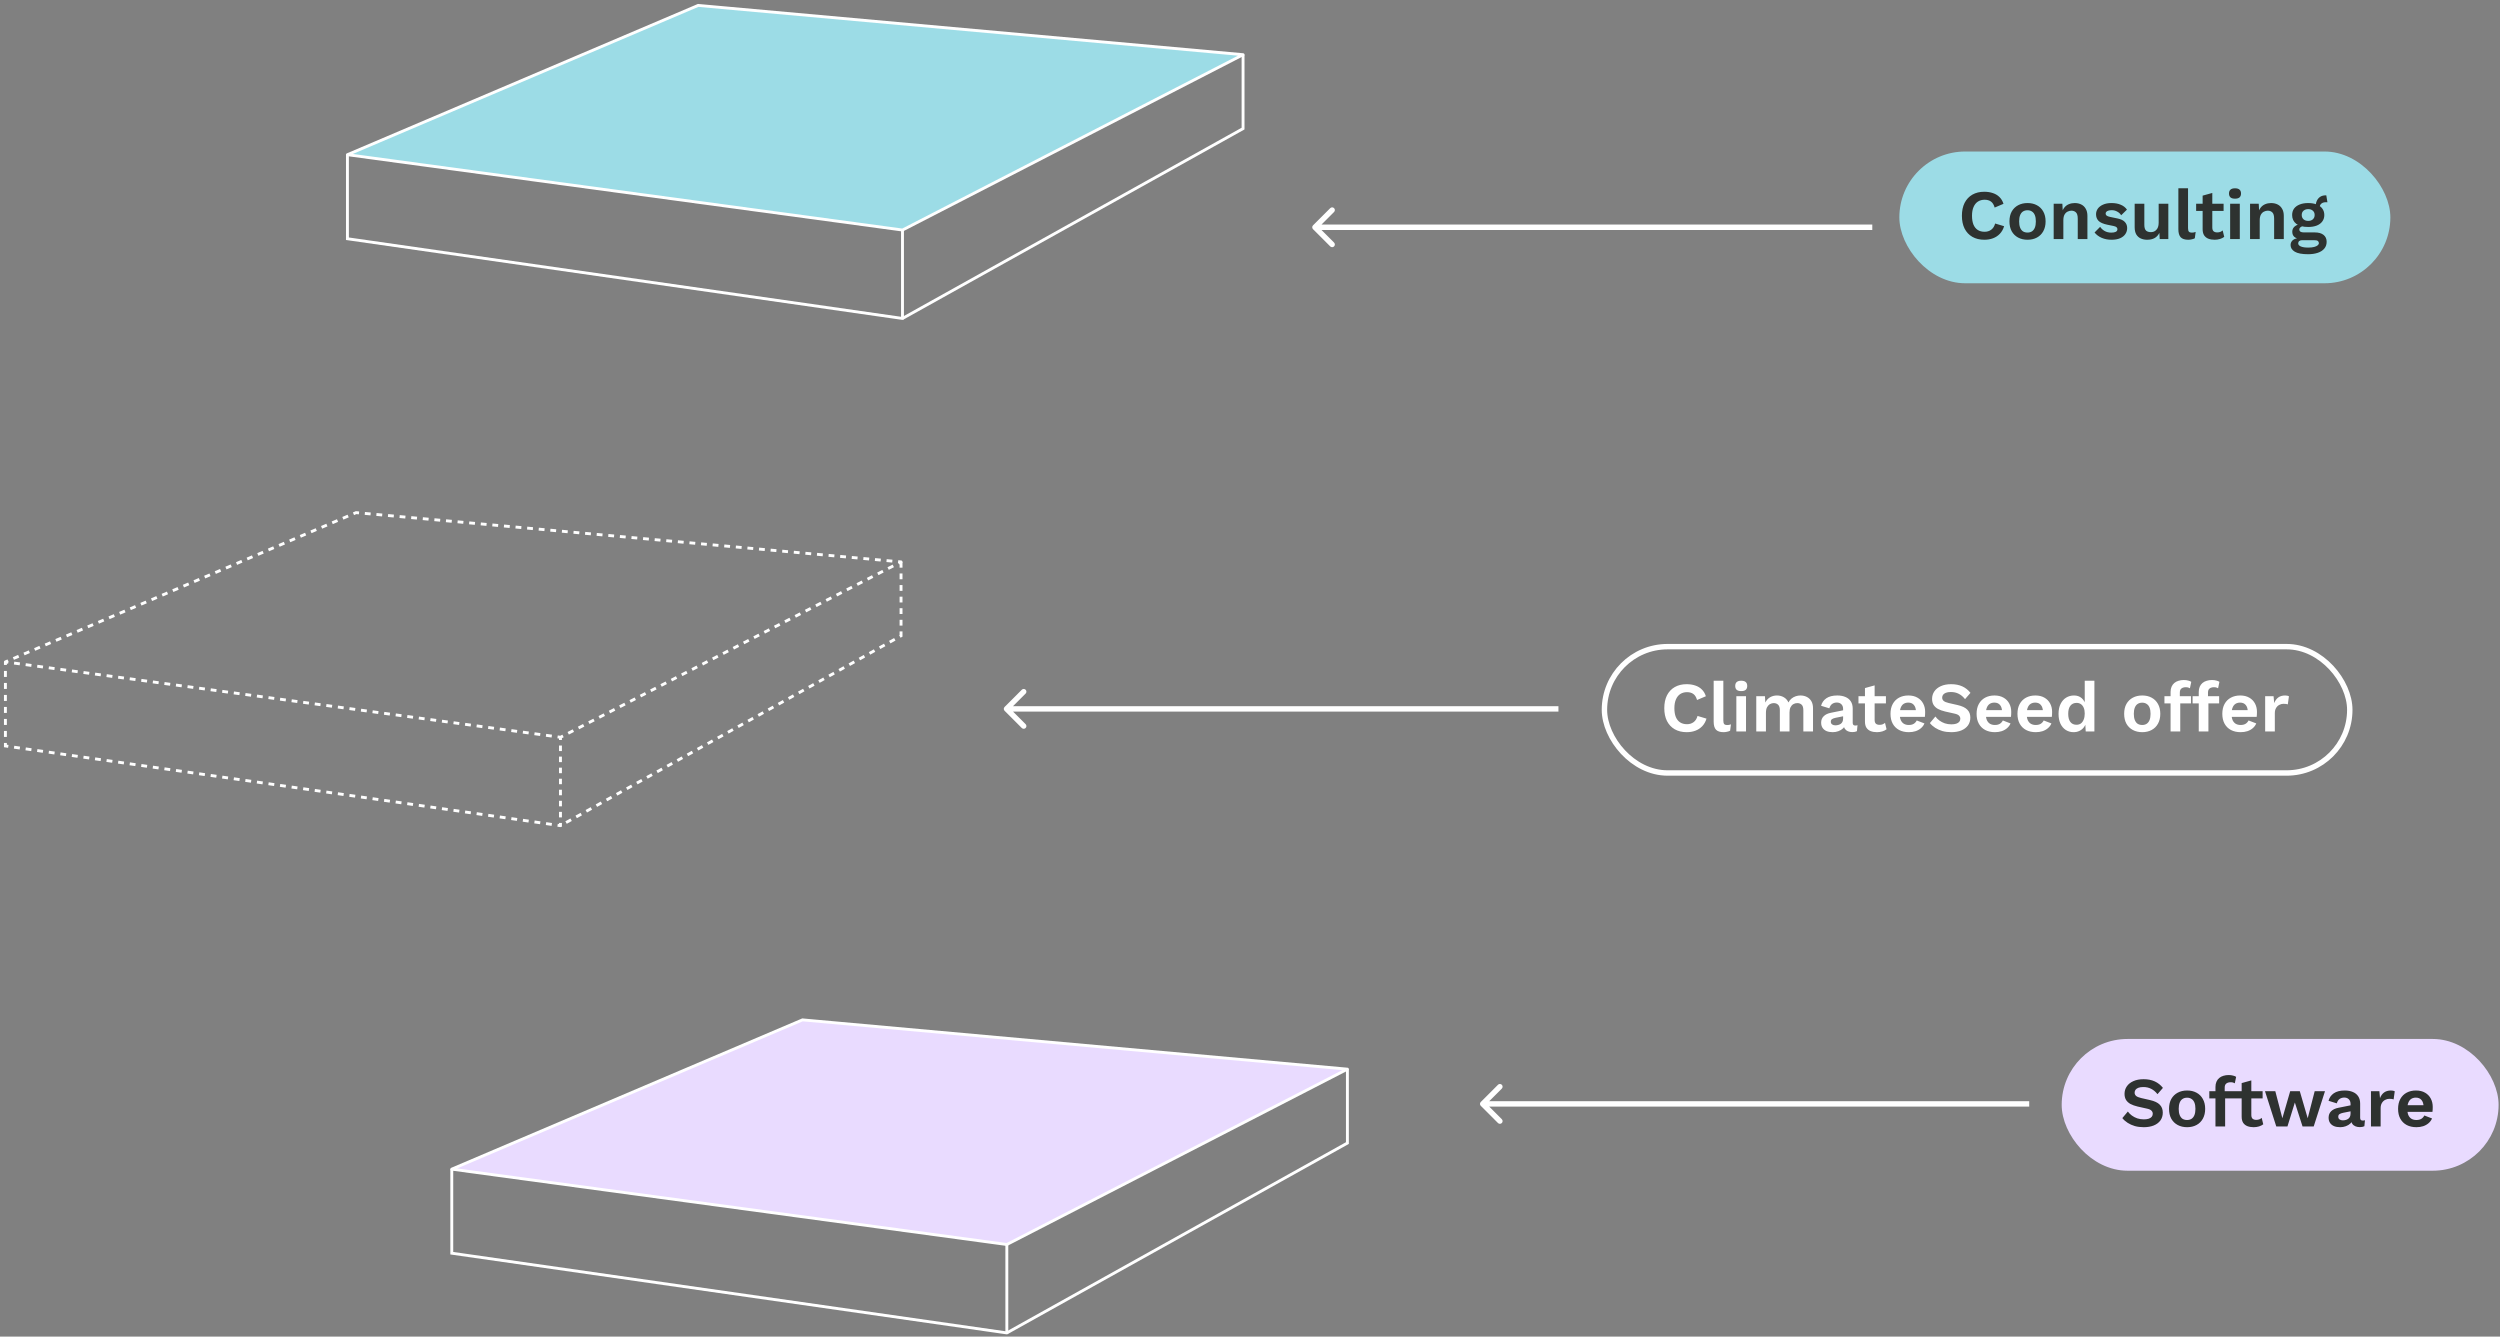 <svg width="462" height="247" viewBox="0 0 462 247" fill="none" xmlns="http://www.w3.org/2000/svg">
<rect x="0" y="0" width="462" height="247" fill="#808080" stroke="none"/>
<path d="M166.78 42.512L64.205 28.585L129.017 1L229.717 10.106L166.78 42.512Z" fill="#9CDCE6"/>
<path d="M64.205 28.585L64.1 28.339C63.989 28.386 63.924 28.502 63.94 28.621C63.956 28.741 64.05 28.834 64.169 28.851L64.205 28.585ZM166.78 42.512L166.744 42.777L166.827 42.789L166.902 42.75L166.78 42.512ZM229.717 10.106L229.84 10.344C229.945 10.289 230.003 10.171 229.98 10.055C229.957 9.938 229.86 9.85 229.741 9.839L229.717 10.106ZM129.017 1L129.041 0.733L128.974 0.727L128.912 0.754L129.017 1ZM64.169 28.851L166.744 42.777L166.816 42.246L64.241 28.32L64.169 28.851ZM166.902 42.75L229.84 10.344L229.594 9.868L166.657 42.274L166.902 42.75ZM229.741 9.839L129.041 0.733L128.993 1.267L229.693 10.373L229.741 9.839ZM128.912 0.754L64.1 28.339L64.31 28.832L129.122 1.246L128.912 0.754Z" fill="white"/>
<path d="M64.205 44.119H63.937V44.351L64.167 44.384L64.205 44.119ZM166.78 58.849L166.742 59.114C166.818 59.125 166.896 59.102 166.955 59.051C167.014 59.001 167.047 58.927 167.047 58.849H166.78ZM63.937 28.586V44.119H64.473V28.586H63.937ZM64.167 44.384L166.742 59.114L166.818 58.584L64.243 43.854L64.167 44.384ZM167.047 58.849V42.512H166.512V58.849H167.047Z" fill="white"/>
<path d="M229.717 10.105V23.765L166.779 58.848" stroke="white" stroke-width="0.536"/>
<path d="M1 122.32L0.895 122.073C0.784 122.12 0.719 122.236 0.735 122.355C0.751 122.475 0.845 122.569 0.964 122.585L1 122.32ZM103.575 136.246L103.538 136.512L103.622 136.523L103.697 136.484L103.575 136.246ZM166.512 103.84L166.634 104.078C166.74 104.024 166.798 103.906 166.775 103.789C166.752 103.672 166.655 103.584 166.536 103.573L166.512 103.84ZM65.812 94.734L65.836 94.468L65.769 94.462L65.707 94.488L65.812 94.734ZM1.105 122.566L1.596 122.357L1.386 121.864L0.895 122.073L1.105 122.566ZM2.578 121.939L3.56 121.521L3.35 121.028L2.368 121.446L2.578 121.939ZM4.542 121.103L5.524 120.685L5.314 120.192L4.332 120.61L4.542 121.103ZM6.506 120.267L7.488 119.849L7.278 119.357L6.296 119.774L6.506 120.267ZM8.47 119.431L9.452 119.013L9.242 118.521L8.26 118.939L8.47 119.431ZM10.434 118.595L11.416 118.178L11.206 117.685L10.224 118.103L10.434 118.595ZM12.398 117.76L13.38 117.342L13.17 116.849L12.188 117.267L12.398 117.76ZM14.362 116.924L15.344 116.506L15.134 116.013L14.152 116.431L14.362 116.924ZM16.326 116.088L17.308 115.67L17.098 115.177L16.116 115.595L16.326 116.088ZM18.29 115.252L19.272 114.834L19.062 114.341L18.08 114.759L18.29 115.252ZM20.254 114.416L21.236 113.998L21.026 113.505L20.044 113.923L20.254 114.416ZM22.218 113.58L23.2 113.162L22.99 112.669L22.008 113.087L22.218 113.58ZM24.182 112.744L25.164 112.326L24.954 111.833L23.972 112.251L24.182 112.744ZM26.146 111.908L27.128 111.49L26.918 110.997L25.936 111.415L26.146 111.908ZM28.11 111.072L29.092 110.654L28.882 110.161L27.9 110.579L28.11 111.072ZM30.074 110.236L31.056 109.818L30.846 109.325L29.864 109.743L30.074 110.236ZM32.038 109.4L33.02 108.982L32.81 108.49L31.828 108.908L32.038 109.4ZM34.002 108.564L34.984 108.147L34.774 107.654L33.792 108.072L34.002 108.564ZM35.966 107.729L36.948 107.311L36.738 106.818L35.756 107.236L35.966 107.729ZM37.93 106.893L38.912 106.475L38.702 105.982L37.72 106.4L37.93 106.893ZM39.894 106.057L40.876 105.639L40.666 105.146L39.684 105.564L39.894 106.057ZM41.858 105.221L42.84 104.803L42.63 104.31L41.648 104.728L41.858 105.221ZM43.822 104.385L44.804 103.967L44.594 103.474L43.612 103.892L43.822 104.385ZM45.786 103.549L46.768 103.131L46.558 102.638L45.576 103.056L45.786 103.549ZM47.75 102.713L48.732 102.295L48.522 101.802L47.54 102.22L47.75 102.713ZM49.714 101.877L50.696 101.459L50.486 100.966L49.504 101.384L49.714 101.877ZM51.678 101.041L52.66 100.623L52.45 100.13L51.468 100.548L51.678 101.041ZM53.642 100.205L54.624 99.787L54.414 99.294L53.432 99.713L53.642 100.205ZM55.606 99.369L56.588 98.951L56.378 98.459L55.396 98.876L55.606 99.369ZM57.57 98.534L58.552 98.115L58.342 97.623L57.36 98.041L57.57 98.534ZM59.534 97.698L60.516 97.28L60.306 96.787L59.324 97.205L59.534 97.698ZM61.498 96.862L62.48 96.444L62.27 95.951L61.288 96.369L61.498 96.862ZM63.462 96.026L64.444 95.608L64.234 95.115L63.252 95.533L63.462 96.026ZM65.426 95.19L65.917 94.981L65.707 94.488L65.216 94.697L65.426 95.19ZM65.788 95.001L66.324 95.049L66.372 94.516L65.836 94.468L65.788 95.001ZM67.395 95.146L68.466 95.243L68.514 94.71L67.443 94.613L67.395 95.146ZM69.537 95.34L70.609 95.437L70.657 94.904L69.586 94.807L69.537 95.34ZM71.68 95.534L72.751 95.631L72.799 95.097L71.728 95L71.68 95.534ZM73.823 95.728L74.894 95.825L74.942 95.291L73.871 95.194L73.823 95.728ZM75.965 95.921L77.036 96.018L77.085 95.485L76.013 95.388L75.965 95.921ZM78.108 96.115L79.179 96.212L79.227 95.678L78.156 95.582L78.108 96.115ZM80.25 96.309L81.322 96.406L81.37 95.872L80.298 95.775L80.25 96.309ZM82.393 96.503L83.464 96.6L83.512 96.066L82.441 95.969L82.393 96.503ZM84.535 96.696L85.607 96.793L85.655 96.26L84.584 96.163L84.535 96.696ZM86.678 96.89L87.749 96.987L87.797 96.454L86.726 96.357L86.678 96.89ZM88.82 97.084L89.892 97.181L89.94 96.647L88.869 96.55L88.82 97.084ZM90.963 97.278L92.034 97.374L92.082 96.841L91.011 96.744L90.963 97.278ZM93.106 97.471L94.177 97.568L94.225 97.035L93.154 96.938L93.106 97.471ZM95.248 97.665L96.319 97.762L96.368 97.228L95.296 97.132L95.248 97.665ZM97.391 97.859L98.462 97.956L98.51 97.422L97.439 97.325L97.391 97.859ZM99.533 98.052L100.604 98.149L100.653 97.616L99.581 97.519L99.533 98.052ZM101.676 98.246L102.747 98.343L102.795 97.81L101.724 97.713L101.676 98.246ZM103.818 98.44L104.889 98.537L104.938 98.003L103.866 97.906L103.818 98.44ZM105.961 98.634L107.032 98.731L107.08 98.197L106.009 98.1L105.961 98.634ZM108.103 98.828L109.175 98.924L109.223 98.391L108.152 98.294L108.103 98.828ZM110.246 99.021L111.317 99.118L111.365 98.585L110.294 98.488L110.246 99.021ZM112.388 99.215L113.46 99.312L113.508 98.778L112.437 98.681L112.388 99.215ZM114.531 99.409L115.602 99.506L115.65 98.972L114.579 98.875L114.531 99.409ZM116.674 99.603L117.745 99.699L117.793 99.166L116.722 99.069L116.674 99.603ZM118.816 99.796L119.887 99.893L119.936 99.36L118.864 99.263L118.816 99.796ZM120.959 99.99L122.03 100.087L122.078 99.553L121.007 99.457L120.959 99.99ZM123.101 100.184L124.172 100.281L124.221 99.747L123.149 99.65L123.101 100.184ZM125.244 100.377L126.315 100.474L126.363 99.941L125.292 99.844L125.244 100.377ZM127.386 100.571L128.458 100.668L128.506 100.135L127.434 100.038L127.386 100.571ZM129.529 100.765L130.6 100.862L130.648 100.328L129.577 100.231L129.529 100.765ZM131.671 100.959L132.743 101.056L132.791 100.522L131.72 100.425L131.671 100.959ZM133.814 101.152L134.885 101.249L134.933 100.716L133.862 100.619L133.814 101.152ZM135.956 101.346L137.028 101.443L137.076 100.91L136.005 100.813L135.956 101.346ZM138.099 101.54L139.17 101.637L139.219 101.103L138.147 101.006L138.099 101.54ZM140.242 101.734L141.313 101.83L141.361 101.297L140.29 101.2L140.242 101.734ZM142.384 101.927L143.455 102.024L143.504 101.491L142.432 101.394L142.384 101.927ZM144.527 102.121L145.598 102.218L145.646 101.685L144.575 101.588L144.527 102.121ZM146.669 102.315L147.74 102.412L147.789 101.878L146.717 101.781L146.669 102.315ZM148.812 102.509L149.883 102.605L149.931 102.072L148.86 101.975L148.812 102.509ZM150.954 102.702L152.026 102.799L152.074 102.266L151.003 102.169L150.954 102.702ZM153.097 102.896L154.168 102.993L154.216 102.459L153.145 102.363L153.097 102.896ZM155.239 103.09L156.311 103.187L156.359 102.653L155.288 102.556L155.239 103.09ZM157.382 103.284L158.453 103.38L158.501 102.847L157.43 102.75L157.382 103.284ZM159.524 103.477L160.596 103.574L160.644 103.041L159.573 102.944L159.524 103.477ZM161.667 103.671L162.738 103.768L162.787 103.234L161.715 103.138L161.667 103.671ZM163.81 103.865L164.881 103.962L164.929 103.428L163.858 103.331L163.81 103.865ZM165.952 104.059L166.488 104.107L166.536 103.573L166 103.525L165.952 104.059ZM166.389 103.602L165.912 103.848L166.158 104.324L166.634 104.078L166.389 103.602ZM164.959 104.339L164.005 104.83L164.25 105.306L165.204 104.815L164.959 104.339ZM163.052 105.321L162.098 105.812L162.343 106.288L163.297 105.797L163.052 105.321ZM161.144 106.303L160.191 106.794L160.436 107.27L161.39 106.779L161.144 106.303ZM159.237 107.285L158.284 107.776L158.529 108.252L159.483 107.761L159.237 107.285ZM157.33 108.267L156.377 108.758L156.622 109.234L157.575 108.743L157.33 108.267ZM155.423 109.249L154.469 109.74L154.715 110.216L155.668 109.725L155.423 109.249ZM153.516 110.231L152.562 110.722L152.807 111.198L153.761 110.707L153.516 110.231ZM151.609 111.213L150.655 111.704L150.9 112.18L151.854 111.689L151.609 111.213ZM149.701 112.195L148.748 112.686L148.993 113.162L149.947 112.671L149.701 112.195ZM147.794 113.177L146.841 113.668L147.086 114.144L148.039 113.653L147.794 113.177ZM145.887 114.159L144.933 114.65L145.179 115.126L146.132 114.635L145.887 114.159ZM143.98 115.141L143.026 115.632L143.271 116.108L144.225 115.617L143.98 115.141ZM142.073 116.123L141.119 116.614L141.364 117.09L142.318 116.599L142.073 116.123ZM140.165 117.105L139.212 117.596L139.457 118.072L140.411 117.581L140.165 117.105ZM138.258 118.087L137.305 118.578L137.55 119.054L138.503 118.563L138.258 118.087ZM136.351 119.069L135.397 119.56L135.643 120.036L136.596 119.545L136.351 119.069ZM134.444 120.051L133.49 120.542L133.735 121.018L134.689 120.527L134.444 120.051ZM132.537 121.033L131.583 121.524L131.828 122L132.782 121.509L132.537 121.033ZM130.629 122.015L129.676 122.506L129.921 122.982L130.875 122.491L130.629 122.015ZM128.722 122.997L127.769 123.488L128.014 123.964L128.967 123.473L128.722 122.997ZM126.815 123.979L125.861 124.47L126.107 124.946L127.06 124.455L126.815 123.979ZM124.908 124.961L123.954 125.452L124.199 125.928L125.153 125.437L124.908 124.961ZM123.001 125.943L122.047 126.434L122.292 126.91L123.246 126.419L123.001 125.943ZM121.093 126.925L120.14 127.416L120.385 127.892L121.339 127.401L121.093 126.925ZM119.186 127.907L118.233 128.398L118.478 128.874L119.431 128.383L119.186 127.907ZM117.279 128.889L116.325 129.38L116.571 129.856L117.524 129.365L117.279 128.889ZM115.372 129.871L114.418 130.362L114.663 130.838L115.617 130.347L115.372 129.871ZM113.465 130.853L112.511 131.344L112.756 131.82L113.71 131.329L113.465 130.853ZM111.558 131.835L110.604 132.326L110.849 132.802L111.803 132.311L111.558 131.835ZM109.65 132.817L108.697 133.308L108.942 133.784L109.896 133.293L109.65 132.817ZM107.743 133.799L106.79 134.29L107.035 134.766L107.988 134.275L107.743 133.799ZM105.836 134.781L104.882 135.272L105.128 135.748L106.081 135.257L105.836 134.781ZM103.929 135.763L103.452 136.008L103.697 136.484L104.174 136.239L103.929 135.763ZM103.611 135.981L103.076 135.908L103.004 136.439L103.538 136.512L103.611 135.981ZM102.008 135.763L100.939 135.618L100.867 136.149L101.936 136.294L102.008 135.763ZM99.871 135.473L98.802 135.328L98.73 135.859L99.799 136.004L99.871 135.473ZM97.734 135.183L96.665 135.038L96.593 135.569L97.662 135.714L97.734 135.183ZM95.597 134.893L94.528 134.748L94.456 135.279L95.525 135.424L95.597 134.893ZM93.46 134.603L92.391 134.458L92.319 134.988L93.388 135.133L93.46 134.603ZM91.323 134.313L90.254 134.168L90.182 134.698L91.251 134.843L91.323 134.313ZM89.186 134.022L88.118 133.877L88.046 134.408L89.114 134.553L89.186 134.022ZM87.049 133.732L85.981 133.587L85.909 134.118L86.977 134.263L87.049 133.732ZM84.912 133.442L83.844 133.297L83.772 133.828L84.84 133.973L84.912 133.442ZM82.775 133.152L81.707 133.007L81.635 133.538L82.703 133.683L82.775 133.152ZM80.638 132.862L79.57 132.717L79.498 133.248L80.566 133.393L80.638 132.862ZM78.501 132.572L77.433 132.427L77.361 132.957L78.429 133.103L78.501 132.572ZM76.364 132.282L75.296 132.137L75.224 132.667L76.292 132.812L76.364 132.282ZM74.227 131.991L73.159 131.846L73.087 132.377L74.155 132.522L74.227 131.991ZM72.09 131.701L71.022 131.556L70.95 132.087L72.018 132.232L72.09 131.701ZM69.953 131.411L68.885 131.266L68.813 131.797L69.881 131.942L69.953 131.411ZM67.816 131.121L66.748 130.976L66.676 131.507L67.744 131.652L67.816 131.121ZM65.679 130.831L64.611 130.686L64.539 131.217L65.607 131.362L65.679 130.831ZM63.542 130.541L62.474 130.396L62.402 130.926L63.47 131.072L63.542 130.541ZM61.405 130.251L60.337 130.106L60.265 130.636L61.333 130.781L61.405 130.251ZM59.268 129.961L58.2 129.815L58.128 130.346L59.196 130.491L59.268 129.961ZM57.132 129.67L56.063 129.525L55.991 130.056L57.059 130.201L57.132 129.67ZM54.995 129.38L53.926 129.235L53.854 129.766L54.922 129.911L54.995 129.38ZM52.858 129.09L51.789 128.945L51.717 129.476L52.785 129.621L52.858 129.09ZM50.721 128.8L49.652 128.655L49.58 129.186L50.648 129.331L50.721 128.8ZM48.584 128.51L47.515 128.365L47.443 128.896L48.511 129.041L48.584 128.51ZM46.447 128.22L45.378 128.075L45.306 128.605L46.374 128.75L46.447 128.22ZM44.31 127.93L43.241 127.784L43.169 128.315L44.238 128.46L44.31 127.93ZM42.173 127.639L41.104 127.494L41.032 128.025L42.101 128.17L42.173 127.639ZM40.036 127.349L38.967 127.204L38.895 127.735L39.964 127.88L40.036 127.349ZM37.899 127.059L36.83 126.914L36.758 127.445L37.827 127.59L37.899 127.059ZM35.762 126.769L34.693 126.624L34.621 127.155L35.69 127.3L35.762 126.769ZM33.625 126.479L32.556 126.334L32.484 126.865L33.553 127.01L33.625 126.479ZM31.488 126.189L30.419 126.044L30.347 126.574L31.416 126.72L31.488 126.189ZM29.351 125.899L28.282 125.754L28.21 126.284L29.279 126.429L29.351 125.899ZM27.214 125.608L26.145 125.463L26.073 125.994L27.142 126.139L27.214 125.608ZM25.077 125.318L24.008 125.173L23.936 125.704L25.005 125.849L25.077 125.318ZM22.94 125.028L21.872 124.883L21.799 125.414L22.868 125.559L22.94 125.028ZM20.803 124.738L19.735 124.593L19.663 125.124L20.731 125.269L20.803 124.738ZM18.666 124.448L17.598 124.303L17.526 124.834L18.594 124.979L18.666 124.448ZM16.529 124.158L15.461 124.013L15.389 124.543L16.457 124.689L16.529 124.158ZM14.392 123.868L13.324 123.723L13.252 124.253L14.32 124.398L14.392 123.868ZM12.255 123.578L11.187 123.432L11.115 123.963L12.183 124.108L12.255 123.578ZM10.118 123.287L9.05 123.142L8.978 123.673L10.046 123.818L10.118 123.287ZM7.981 122.997L6.913 122.852L6.841 123.383L7.909 123.528L7.981 122.997ZM5.844 122.707L4.776 122.562L4.704 123.093L5.772 123.238L5.844 122.707ZM3.707 122.417L2.639 122.272L2.567 122.803L3.635 122.948L3.707 122.417ZM1.57 122.127L1.036 122.054L0.964 122.585L1.498 122.658L1.57 122.127Z" fill="white"/>
<path d="M1 137.853H0.732V138.086L0.962 138.119L1 137.853ZM103.575 152.583L103.536 152.849C103.613 152.86 103.691 152.837 103.75 152.786C103.809 152.735 103.842 152.661 103.842 152.583H103.575ZM0.732 122.32V122.875H1.268V122.32H0.732ZM0.732 123.985V125.094H1.268V123.985H0.732ZM0.732 126.204V127.313H1.268V126.204H0.732ZM0.732 128.423V129.532H1.268V128.423H0.732ZM0.732 130.642V131.751H1.268V130.642H0.732ZM0.732 132.861V133.97H1.268V132.861H0.732ZM0.732 135.08V136.189H1.268V135.08H0.732ZM0.732 137.299V137.853H1.268V137.299H0.732ZM0.962 138.119L1.496 138.195L1.572 137.665L1.038 137.588L0.962 138.119ZM2.565 138.349L3.633 138.502L3.709 137.972L2.641 137.818L2.565 138.349ZM4.702 138.656L5.77 138.809L5.846 138.279L4.778 138.125L4.702 138.656ZM6.839 138.962L7.907 139.116L7.983 138.586L6.915 138.432L6.839 138.962ZM8.976 139.269L10.044 139.423L10.12 138.893L9.052 138.739L8.976 139.269ZM11.113 139.576L12.181 139.73L12.257 139.199L11.189 139.046L11.113 139.576ZM13.249 139.883L14.318 140.036L14.394 139.506L13.326 139.353L13.249 139.883ZM15.386 140.19L16.455 140.343L16.531 139.813L15.463 139.66L15.386 140.19ZM17.523 140.497L18.592 140.65L18.668 140.12L17.6 139.967L17.523 140.497ZM19.66 140.804L20.729 140.957L20.805 140.427L19.736 140.273L19.66 140.804ZM21.797 141.111L22.866 141.264L22.942 140.734L21.873 140.58L21.797 141.111ZM23.934 141.417L25.003 141.571L25.079 141.041L24.011 140.887L23.934 141.417ZM26.071 141.724L27.14 141.878L27.216 141.348L26.147 141.194L26.071 141.724ZM28.208 142.031L29.277 142.185L29.353 141.654L28.284 141.501L28.208 142.031ZM30.345 142.338L31.414 142.491L31.49 141.961L30.421 141.808L30.345 142.338ZM32.482 142.645L33.551 142.798L33.627 142.268L32.558 142.115L32.482 142.645ZM34.619 142.952L35.688 143.105L35.764 142.575L34.695 142.422L34.619 142.952ZM36.756 143.259L37.825 143.412L37.901 142.882L36.832 142.728L36.756 143.259ZM38.893 143.566L39.962 143.719L40.038 143.189L38.969 143.035L38.893 143.566ZM41.03 143.872L42.099 144.026L42.175 143.496L41.106 143.342L41.03 143.872ZM43.167 144.179L44.236 144.333L44.312 143.803L43.243 143.649L43.167 144.179ZM45.304 144.486L46.373 144.64L46.449 144.109L45.38 143.956L45.304 144.486ZM47.441 144.793L48.51 144.947L48.586 144.416L47.517 144.263L47.441 144.793ZM49.578 145.1L50.646 145.253L50.723 144.723L49.654 144.57L49.578 145.1ZM51.715 145.407L52.783 145.56L52.859 145.03L51.791 144.877L51.715 145.407ZM53.852 145.714L54.92 145.867L54.996 145.337L53.928 145.183L53.852 145.714ZM55.989 146.021L57.057 146.174L57.133 145.644L56.065 145.49L55.989 146.021ZM58.126 146.327L59.194 146.481L59.27 145.951L58.202 145.797L58.126 146.327ZM60.263 146.634L61.331 146.788L61.407 146.258L60.339 146.104L60.263 146.634ZM62.4 146.941L63.468 147.095L63.544 146.564L62.476 146.411L62.4 146.941ZM64.537 147.248L65.605 147.402L65.681 146.871L64.613 146.718L64.537 147.248ZM66.674 147.555L67.742 147.708L67.818 147.178L66.75 147.025L66.674 147.555ZM68.811 147.862L69.879 148.015L69.955 147.485L68.887 147.332L68.811 147.862ZM70.948 148.169L72.016 148.322L72.092 147.792L71.024 147.638L70.948 148.169ZM73.085 148.476L74.153 148.629L74.229 148.099L73.161 147.945L73.085 148.476ZM75.222 148.782L76.29 148.936L76.366 148.406L75.298 148.252L75.222 148.782ZM77.359 149.089L78.427 149.243L78.503 148.713L77.435 148.559L77.359 149.089ZM79.496 149.396L80.564 149.55L80.64 149.019L79.572 148.866L79.496 149.396ZM81.632 149.703L82.701 149.857L82.777 149.326L81.709 149.173L81.632 149.703ZM83.769 150.01L84.838 150.163L84.914 149.633L83.846 149.48L83.769 150.01ZM85.906 150.317L86.975 150.47L87.051 149.94L85.983 149.787L85.906 150.317ZM88.043 150.624L89.112 150.777L89.188 150.247L88.12 150.093L88.043 150.624ZM90.18 150.931L91.249 151.084L91.325 150.554L90.257 150.4L90.18 150.931ZM92.317 151.237L93.386 151.391L93.462 150.861L92.394 150.707L92.317 151.237ZM94.454 151.544L95.523 151.698L95.599 151.168L94.53 151.014L94.454 151.544ZM96.591 151.851L97.66 152.005L97.736 151.474L96.667 151.321L96.591 151.851ZM98.728 152.158L99.797 152.312L99.873 151.781L98.804 151.628L98.728 152.158ZM100.865 152.465L101.934 152.618L102.01 152.088L100.941 151.935L100.865 152.465ZM103.002 152.772L103.536 152.849L103.613 152.318L103.078 152.242L103.002 152.772ZM103.842 152.583V152.073H103.307V152.583H103.842ZM103.842 151.052V150.031H103.307V151.052H103.842ZM103.842 149.01V147.989H103.307V149.01H103.842ZM103.842 146.968V145.947H103.307V146.968H103.842ZM103.842 144.926V143.904H103.307V144.926H103.842ZM103.842 142.883V141.862H103.307V142.883H103.842ZM103.842 140.841V139.82H103.307V140.841H103.842ZM103.842 138.799V137.778H103.307V138.799H103.842ZM103.842 136.757V136.247H103.307V136.757H103.842Z" fill="white"/>
<path d="M166.512 103.84V117.499L103.574 152.583" stroke="white" stroke-width="0.536" stroke-dasharray="1.07 1.07"/>
<path d="M186.063 229.985L83.488 216.058L148.3 188.473L249 197.578L186.063 229.985Z" fill="#E9DBFF"/>
<path d="M83.488 216.058L83.383 215.812C83.272 215.859 83.207 215.974 83.223 216.094C83.239 216.213 83.333 216.307 83.452 216.323L83.488 216.058ZM186.063 229.985L186.027 230.25L186.11 230.261L186.185 230.223L186.063 229.985ZM249 197.578L249.123 197.817C249.229 197.762 249.286 197.644 249.263 197.527C249.24 197.41 249.143 197.322 249.024 197.312L249 197.578ZM148.3 188.473L148.324 188.206L148.257 188.2L148.195 188.226L148.3 188.473ZM83.452 216.323L186.027 230.25L186.099 229.719L83.524 215.793L83.452 216.323ZM186.185 230.223L249.123 197.817L248.878 197.34L185.94 229.746L186.185 230.223ZM249.024 197.312L148.324 188.206L148.276 188.739L248.976 197.845L249.024 197.312ZM148.195 188.226L83.383 215.812L83.593 216.304L148.405 188.719L148.195 188.226Z" fill="white"/>
<path d="M83.488 231.592H83.221V231.824L83.45 231.857L83.488 231.592ZM186.063 246.322L186.025 246.587C186.102 246.598 186.179 246.575 186.238 246.524C186.297 246.473 186.331 246.399 186.331 246.322H186.063ZM83.221 216.059V231.592H83.756V216.059H83.221ZM83.45 231.857L186.025 246.587L186.101 246.057L83.526 231.327L83.45 231.857ZM186.331 246.322V229.985H185.795V246.322H186.331Z" fill="white"/>
<path d="M249 197.578V211.237L186.062 246.321" stroke="white" stroke-width="0.536"/>
<path d="M242.646 41.646C242.451 41.842 242.451 42.158 242.646 42.354L245.828 45.535C246.024 45.731 246.34 45.731 246.536 45.535C246.731 45.34 246.731 45.024 246.536 44.828L243.707 42L246.536 39.172C246.731 38.976 246.731 38.66 246.536 38.465C246.34 38.269 246.024 38.269 245.828 38.465L242.646 41.646ZM243 42.5H346V41.5H243V42.5Z" fill="white"/>
<rect x="351" y="28" width="90.739" height="24.348" rx="12.174" fill="#9CDCE6"/>
<path d="M370.36 41.802C370.195 42.358 369.934 42.824 369.578 43.197C369.221 43.571 368.8 43.85 368.313 44.032C367.826 44.215 367.291 44.306 366.708 44.306C365.856 44.306 365.117 44.128 364.491 43.771C363.873 43.415 363.395 42.906 363.056 42.245C362.726 41.584 362.56 40.793 362.56 39.871C362.56 38.95 362.726 38.158 363.056 37.498C363.395 36.837 363.873 36.328 364.491 35.971C365.117 35.615 365.847 35.437 366.682 35.437C367.273 35.437 367.808 35.519 368.287 35.684C368.765 35.841 369.169 36.084 369.5 36.415C369.839 36.745 370.087 37.163 370.243 37.667L368.613 38.358C368.465 37.837 368.239 37.467 367.934 37.25C367.63 37.024 367.239 36.911 366.76 36.911C366.291 36.911 365.878 37.024 365.521 37.25C365.173 37.476 364.904 37.811 364.713 38.254C364.521 38.689 364.426 39.228 364.426 39.871C364.426 40.506 364.513 41.045 364.687 41.489C364.869 41.932 365.134 42.267 365.482 42.493C365.83 42.719 366.256 42.832 366.76 42.832C367.23 42.832 367.634 42.706 367.973 42.454C368.321 42.202 368.565 41.819 368.704 41.306L370.36 41.802ZM374.686 37.524C375.347 37.524 375.925 37.658 376.421 37.928C376.925 38.197 377.316 38.584 377.595 39.089C377.882 39.593 378.025 40.202 378.025 40.915C378.025 41.619 377.882 42.228 377.595 42.741C377.316 43.245 376.925 43.632 376.421 43.902C375.925 44.171 375.347 44.306 374.686 44.306C374.034 44.306 373.455 44.171 372.951 43.902C372.447 43.632 372.051 43.245 371.764 42.741C371.486 42.228 371.347 41.619 371.347 40.915C371.347 40.202 371.486 39.593 371.764 39.089C372.051 38.584 372.447 38.197 372.951 37.928C373.455 37.658 374.034 37.524 374.686 37.524ZM374.686 38.854C374.355 38.854 374.073 38.932 373.838 39.089C373.612 39.237 373.438 39.463 373.316 39.767C373.195 40.071 373.134 40.454 373.134 40.915C373.134 41.376 373.195 41.758 373.316 42.063C373.438 42.367 373.612 42.597 373.838 42.754C374.073 42.902 374.355 42.976 374.686 42.976C375.008 42.976 375.282 42.902 375.508 42.754C375.742 42.597 375.921 42.367 376.042 42.063C376.164 41.758 376.225 41.376 376.225 40.915C376.225 40.454 376.164 40.071 376.042 39.767C375.921 39.463 375.742 39.237 375.508 39.089C375.282 38.932 375.008 38.854 374.686 38.854ZM379.52 44.176V37.654H381.125L381.229 39.611L381.007 39.402C381.112 38.976 381.277 38.624 381.503 38.345C381.729 38.067 382.003 37.863 382.325 37.732C382.655 37.593 383.016 37.524 383.407 37.524C383.859 37.524 384.259 37.611 384.607 37.785C384.964 37.958 385.242 38.224 385.442 38.58C385.651 38.928 385.755 39.367 385.755 39.898V44.176H383.968V40.406C383.968 39.85 383.859 39.467 383.642 39.258C383.425 39.041 383.142 38.932 382.794 38.932C382.551 38.932 382.312 38.993 382.077 39.115C381.851 39.228 381.664 39.415 381.516 39.676C381.377 39.937 381.307 40.285 381.307 40.719V44.176H379.52ZM390.205 44.306C389.544 44.306 388.939 44.189 388.392 43.954C387.852 43.719 387.413 43.389 387.074 42.963L388.105 41.919C388.313 42.232 388.592 42.489 388.939 42.689C389.287 42.889 389.7 42.989 390.179 42.989C390.518 42.989 390.787 42.941 390.987 42.845C391.196 42.741 391.3 42.58 391.3 42.363C391.3 42.224 391.252 42.106 391.157 42.011C391.061 41.906 390.87 41.824 390.583 41.763L389.435 41.528C388.679 41.371 388.139 41.137 387.818 40.824C387.505 40.502 387.348 40.089 387.348 39.584C387.348 39.228 387.452 38.893 387.661 38.58C387.879 38.267 388.2 38.015 388.626 37.824C389.052 37.624 389.583 37.524 390.218 37.524C390.87 37.524 391.435 37.628 391.913 37.837C392.4 38.037 392.783 38.337 393.061 38.737L391.992 39.78C391.8 39.476 391.548 39.245 391.235 39.089C390.931 38.924 390.609 38.841 390.27 38.841C390.026 38.841 389.818 38.867 389.644 38.919C389.47 38.971 389.339 39.045 389.252 39.141C389.166 39.228 389.122 39.341 389.122 39.48C389.122 39.619 389.183 39.741 389.305 39.845C389.426 39.941 389.648 40.024 389.97 40.093L391.3 40.367C391.944 40.498 392.405 40.719 392.683 41.032C392.961 41.337 393.1 41.706 393.1 42.141C393.1 42.558 392.987 42.932 392.761 43.263C392.544 43.584 392.218 43.841 391.783 44.032C391.357 44.215 390.831 44.306 390.205 44.306ZM396.795 44.306C396.36 44.306 395.969 44.228 395.621 44.071C395.273 43.915 394.995 43.667 394.786 43.328C394.586 42.98 394.486 42.532 394.486 41.984V37.654H396.273V41.554C396.273 42.058 396.377 42.411 396.586 42.611C396.795 42.802 397.095 42.898 397.486 42.898C397.669 42.898 397.847 42.867 398.021 42.806C398.195 42.737 398.347 42.632 398.477 42.493C398.617 42.354 398.725 42.176 398.804 41.958C398.882 41.732 398.921 41.467 398.921 41.163V37.654H400.708V44.176H399.117L399.051 43.041C398.834 43.476 398.534 43.797 398.151 44.006C397.777 44.206 397.325 44.306 396.795 44.306ZM404.349 34.797V42.167C404.349 42.471 404.401 42.684 404.506 42.806C404.61 42.928 404.784 42.989 405.027 42.989C405.175 42.989 405.297 42.98 405.393 42.963C405.488 42.937 405.61 42.902 405.758 42.858L405.601 44.032C405.454 44.119 405.267 44.184 405.041 44.228C404.823 44.28 404.606 44.306 404.388 44.306C403.754 44.306 403.288 44.154 402.993 43.85C402.706 43.537 402.562 43.041 402.562 42.363V34.797H404.349ZM408.833 35.658V42.05C408.833 42.363 408.911 42.593 409.068 42.741C409.233 42.88 409.455 42.95 409.733 42.95C409.95 42.95 410.142 42.919 410.307 42.858C410.472 42.789 410.62 42.697 410.75 42.584L411.037 43.771C410.829 43.937 410.568 44.067 410.255 44.163C409.942 44.258 409.611 44.306 409.263 44.306C408.829 44.306 408.442 44.241 408.103 44.111C407.772 43.98 407.511 43.771 407.32 43.484C407.137 43.197 407.046 42.815 407.046 42.337V36.154L408.833 35.658ZM410.92 37.654V38.984H405.846V37.654H410.92ZM413.029 36.715C412.655 36.715 412.377 36.637 412.194 36.48C412.012 36.315 411.92 36.076 411.92 35.763C411.92 35.441 412.012 35.202 412.194 35.045C412.377 34.88 412.655 34.797 413.029 34.797C413.403 34.797 413.681 34.88 413.864 35.045C414.046 35.202 414.138 35.441 414.138 35.763C414.138 36.076 414.046 36.315 413.864 36.48C413.681 36.637 413.403 36.715 413.029 36.715ZM413.916 37.654V44.176H412.129V37.654H413.916ZM415.81 44.176V37.654H417.414L417.519 39.611L417.297 39.402C417.401 38.976 417.567 38.624 417.793 38.345C418.019 38.067 418.293 37.863 418.614 37.732C418.945 37.593 419.306 37.524 419.697 37.524C420.149 37.524 420.549 37.611 420.897 37.785C421.254 37.958 421.532 38.224 421.732 38.58C421.941 38.928 422.045 39.367 422.045 39.898V44.176H420.258V40.406C420.258 39.85 420.149 39.467 419.932 39.258C419.714 39.041 419.432 38.932 419.084 38.932C418.841 38.932 418.601 38.993 418.367 39.115C418.141 39.228 417.954 39.415 417.806 39.676C417.667 39.937 417.597 40.285 417.597 40.719V44.176H415.81ZM429.899 36.102L430.108 37.38C430.073 37.38 430.034 37.38 429.99 37.38C429.955 37.371 429.916 37.367 429.873 37.367C429.473 37.367 429.173 37.458 428.973 37.641C428.773 37.815 428.673 38.058 428.673 38.371L427.942 38.071C427.942 37.724 428.012 37.402 428.151 37.106C428.29 36.802 428.495 36.558 428.764 36.376C429.042 36.193 429.373 36.102 429.755 36.102C429.773 36.102 429.795 36.102 429.821 36.102C429.847 36.102 429.873 36.102 429.899 36.102ZM427.76 42.95C428.464 42.95 429.008 43.102 429.39 43.406C429.773 43.711 429.964 44.137 429.964 44.684C429.964 45.18 429.821 45.597 429.534 45.937C429.247 46.285 428.842 46.545 428.321 46.719C427.808 46.893 427.212 46.98 426.534 46.98C425.412 46.98 424.59 46.824 424.068 46.511C423.555 46.197 423.299 45.789 423.299 45.285C423.299 44.928 423.434 44.628 423.703 44.385C423.982 44.141 424.438 44.006 425.073 43.98L425.008 44.189C424.555 44.111 424.208 43.963 423.964 43.745C423.729 43.519 423.612 43.211 423.612 42.819C423.612 42.419 423.764 42.093 424.068 41.841C424.382 41.58 424.803 41.428 425.334 41.385L426.116 41.75H425.934C425.56 41.776 425.295 41.854 425.138 41.984C424.99 42.106 424.916 42.245 424.916 42.402C424.916 42.584 424.986 42.724 425.125 42.819C425.273 42.906 425.482 42.95 425.751 42.95H427.76ZM426.547 45.754C426.999 45.754 427.368 45.715 427.655 45.637C427.951 45.558 428.168 45.458 428.308 45.337C428.455 45.215 428.529 45.08 428.529 44.932C428.529 44.767 428.464 44.632 428.334 44.528C428.203 44.432 427.968 44.385 427.629 44.385H425.425C425.216 44.385 425.042 44.437 424.903 44.541C424.773 44.645 424.708 44.789 424.708 44.971C424.708 45.215 424.868 45.406 425.19 45.545C425.521 45.684 425.973 45.754 426.547 45.754ZM426.56 37.524C427.168 37.524 427.695 37.615 428.138 37.797C428.59 37.971 428.934 38.224 429.168 38.554C429.412 38.885 429.534 39.28 429.534 39.741C429.534 40.193 429.412 40.584 429.168 40.915C428.934 41.245 428.59 41.502 428.138 41.684C427.695 41.858 427.168 41.945 426.56 41.945C425.595 41.945 424.855 41.75 424.342 41.358C423.838 40.958 423.586 40.419 423.586 39.741C423.586 39.28 423.703 38.885 423.938 38.554C424.182 38.224 424.525 37.971 424.968 37.797C425.412 37.615 425.942 37.524 426.56 37.524ZM426.56 38.645C426.212 38.645 425.925 38.741 425.699 38.932C425.473 39.124 425.36 39.389 425.36 39.728C425.36 40.067 425.473 40.337 425.699 40.537C425.925 40.728 426.212 40.824 426.56 40.824C426.908 40.824 427.19 40.728 427.408 40.537C427.634 40.337 427.747 40.067 427.747 39.728C427.747 39.389 427.634 39.124 427.408 38.932C427.19 38.741 426.908 38.645 426.56 38.645Z" fill="#2E3230"/>
<path d="M185.646 130.646C185.451 130.842 185.451 131.158 185.646 131.354L188.828 134.536C189.024 134.731 189.34 134.731 189.536 134.536C189.731 134.34 189.731 134.024 189.536 133.828L186.707 131L189.536 128.172C189.731 127.976 189.731 127.66 189.536 127.464C189.34 127.269 189.024 127.269 188.828 127.464L185.646 130.646ZM186 131.5H288V130.5H186V131.5Z" fill="white"/>
<rect x="296.5" y="119.5" width="137.739" height="23.348" rx="11.674" stroke="white"/>
<path d="M315.36 132.802C315.195 133.358 314.934 133.824 314.578 134.198C314.221 134.571 313.8 134.85 313.313 135.032C312.826 135.215 312.291 135.306 311.708 135.306C310.856 135.306 310.117 135.128 309.491 134.771C308.873 134.415 308.395 133.906 308.056 133.245C307.726 132.584 307.56 131.793 307.56 130.871C307.56 129.95 307.726 129.158 308.056 128.498C308.395 127.837 308.873 127.328 309.491 126.971C310.117 126.615 310.847 126.437 311.682 126.437C312.273 126.437 312.808 126.519 313.287 126.684C313.765 126.841 314.169 127.084 314.5 127.415C314.839 127.745 315.087 128.163 315.243 128.667L313.613 129.358C313.465 128.837 313.239 128.467 312.934 128.25C312.63 128.024 312.239 127.911 311.76 127.911C311.291 127.911 310.878 128.024 310.521 128.25C310.173 128.476 309.904 128.811 309.713 129.254C309.521 129.689 309.426 130.228 309.426 130.871C309.426 131.506 309.513 132.045 309.687 132.489C309.869 132.932 310.134 133.267 310.482 133.493C310.83 133.719 311.256 133.832 311.76 133.832C312.23 133.832 312.634 133.706 312.973 133.454C313.321 133.202 313.565 132.819 313.704 132.306L315.36 132.802ZM318.473 125.798V133.167C318.473 133.471 318.525 133.684 318.629 133.806C318.734 133.928 318.908 133.989 319.151 133.989C319.299 133.989 319.421 133.98 319.516 133.963C319.612 133.937 319.734 133.902 319.882 133.858L319.725 135.032C319.577 135.119 319.39 135.184 319.164 135.228C318.947 135.28 318.729 135.306 318.512 135.306C317.877 135.306 317.412 135.154 317.116 134.85C316.829 134.537 316.686 134.041 316.686 133.363V125.798H318.473ZM321.777 127.715C321.403 127.715 321.125 127.637 320.942 127.48C320.76 127.315 320.669 127.076 320.669 126.763C320.669 126.441 320.76 126.202 320.942 126.045C321.125 125.88 321.403 125.798 321.777 125.798C322.151 125.798 322.429 125.88 322.612 126.045C322.795 126.202 322.886 126.441 322.886 126.763C322.886 127.076 322.795 127.315 322.612 127.48C322.429 127.637 322.151 127.715 321.777 127.715ZM322.664 128.654V135.176H320.877V128.654H322.664ZM324.558 135.176V128.654H326.163L326.228 129.828C326.445 129.393 326.741 129.067 327.115 128.85C327.498 128.632 327.919 128.524 328.38 128.524C328.85 128.524 329.271 128.632 329.645 128.85C330.028 129.067 330.315 129.389 330.506 129.815C330.645 129.528 330.832 129.289 331.067 129.098C331.302 128.906 331.563 128.763 331.85 128.667C332.137 128.571 332.428 128.524 332.724 128.524C333.15 128.524 333.537 128.611 333.885 128.784C334.241 128.958 334.524 129.219 334.732 129.567C334.941 129.915 335.045 130.358 335.045 130.898V135.176H333.258V131.25C333.258 130.771 333.154 130.432 332.945 130.232C332.737 130.032 332.467 129.932 332.137 129.932C331.876 129.932 331.632 129.998 331.406 130.128C331.189 130.258 331.015 130.454 330.885 130.715C330.763 130.967 330.702 131.284 330.702 131.667V135.176H328.915V131.25C328.915 130.771 328.806 130.432 328.589 130.232C328.38 130.032 328.111 129.932 327.78 129.932C327.554 129.932 327.328 129.993 327.102 130.115C326.885 130.237 326.702 130.428 326.554 130.689C326.415 130.95 326.345 131.293 326.345 131.719V135.176H324.558ZM340.606 131.015C340.606 130.641 340.497 130.35 340.28 130.141C340.071 129.932 339.793 129.828 339.445 129.828C339.123 129.828 338.841 129.911 338.597 130.076C338.354 130.241 338.176 130.515 338.063 130.898L336.536 130.428C336.684 129.854 337.006 129.393 337.502 129.045C338.006 128.698 338.68 128.524 339.523 128.524C340.097 128.524 340.597 128.615 341.023 128.798C341.449 128.971 341.78 129.237 342.015 129.593C342.258 129.95 342.38 130.398 342.38 130.937V133.584C342.38 133.915 342.536 134.08 342.849 134.08C342.997 134.08 343.136 134.058 343.267 134.015L343.163 135.124C342.936 135.237 342.654 135.293 342.315 135.293C342.01 135.293 341.736 135.241 341.493 135.137C341.249 135.032 341.058 134.876 340.919 134.667C340.78 134.45 340.71 134.18 340.71 133.858V133.806L341.023 133.754C340.971 134.084 340.828 134.367 340.593 134.602C340.358 134.828 340.071 135.002 339.732 135.124C339.402 135.245 339.058 135.306 338.702 135.306C338.258 135.306 337.876 135.241 337.554 135.111C337.232 134.971 336.984 134.771 336.81 134.511C336.636 134.25 336.549 133.928 336.549 133.545C336.549 133.058 336.706 132.663 337.019 132.358C337.332 132.045 337.78 131.832 338.363 131.719L340.815 131.224L340.802 132.332L339.236 132.645C338.941 132.706 338.715 132.789 338.558 132.893C338.41 132.989 338.336 133.15 338.336 133.376C338.336 133.593 338.415 133.758 338.571 133.871C338.736 133.984 338.932 134.041 339.158 134.041C339.341 134.041 339.519 134.019 339.693 133.976C339.867 133.932 340.023 133.863 340.163 133.767C340.302 133.671 340.41 133.541 340.489 133.376C340.567 133.211 340.606 133.011 340.606 132.776V131.015ZM346.432 126.658V133.05C346.432 133.363 346.511 133.593 346.667 133.741C346.832 133.88 347.054 133.95 347.332 133.95C347.55 133.95 347.741 133.919 347.906 133.858C348.071 133.789 348.219 133.698 348.35 133.584L348.637 134.771C348.428 134.937 348.167 135.067 347.854 135.163C347.541 135.258 347.211 135.306 346.863 135.306C346.428 135.306 346.041 135.241 345.702 135.111C345.371 134.98 345.111 134.771 344.919 134.484C344.737 134.198 344.645 133.815 344.645 133.337V127.154L346.432 126.658ZM348.519 128.654V129.984H343.445V128.654H348.519ZM352.754 135.306C352.067 135.306 351.467 135.171 350.954 134.902C350.45 134.632 350.059 134.245 349.78 133.741C349.502 133.237 349.363 132.628 349.363 131.915C349.363 131.202 349.502 130.593 349.78 130.089C350.059 129.584 350.446 129.198 350.941 128.928C351.446 128.658 352.02 128.524 352.663 128.524C353.324 128.524 353.885 128.658 354.346 128.928C354.807 129.189 355.159 129.55 355.402 130.011C355.646 130.463 355.767 130.98 355.767 131.563C355.767 131.737 355.763 131.902 355.754 132.058C355.746 132.215 355.733 132.354 355.715 132.476H350.511V131.237H354.933L354.072 131.55C354.072 131.002 353.946 130.58 353.693 130.284C353.45 129.989 353.102 129.841 352.65 129.841C352.32 129.841 352.033 129.919 351.789 130.076C351.554 130.232 351.376 130.467 351.254 130.78C351.133 131.084 351.072 131.471 351.072 131.941C351.072 132.402 351.137 132.784 351.267 133.089C351.407 133.384 351.598 133.606 351.841 133.754C352.093 133.902 352.393 133.976 352.741 133.976C353.124 133.976 353.433 133.902 353.667 133.754C353.902 133.606 354.085 133.402 354.215 133.141L355.637 133.689C355.498 134.028 355.285 134.319 354.998 134.563C354.72 134.806 354.385 134.993 353.993 135.124C353.611 135.245 353.198 135.306 352.754 135.306ZM360.57 126.437C361.352 126.437 362.039 126.571 362.631 126.841C363.222 127.111 363.726 127.511 364.144 128.041L363.139 129.202C362.783 128.75 362.391 128.419 361.965 128.211C361.548 127.993 361.061 127.884 360.504 127.884C360.139 127.884 359.835 127.932 359.591 128.028C359.357 128.124 359.183 128.25 359.07 128.406C358.965 128.563 358.913 128.737 358.913 128.928C358.913 129.163 359.004 129.363 359.187 129.528C359.37 129.684 359.683 129.815 360.126 129.919L361.731 130.284C362.583 130.476 363.191 130.763 363.557 131.145C363.931 131.519 364.117 132.006 364.117 132.606C364.117 133.171 363.97 133.658 363.674 134.067C363.378 134.467 362.965 134.776 362.435 134.993C361.904 135.202 361.296 135.306 360.609 135.306C360.009 135.306 359.457 135.237 358.952 135.098C358.457 134.95 358.013 134.75 357.622 134.498C357.231 134.245 356.904 133.954 356.644 133.624L357.661 132.411C357.861 132.689 358.109 132.937 358.404 133.154C358.7 133.371 359.035 133.545 359.409 133.676C359.791 133.798 360.191 133.858 360.609 133.858C360.965 133.858 361.265 133.819 361.509 133.741C361.761 133.654 361.948 133.537 362.07 133.389C362.2 133.232 362.265 133.045 362.265 132.828C362.265 132.602 362.187 132.411 362.031 132.254C361.883 132.089 361.604 131.963 361.196 131.876L359.448 131.484C358.944 131.363 358.509 131.206 358.144 131.015C357.787 130.815 357.513 130.563 357.322 130.258C357.139 129.945 357.048 129.576 357.048 129.15C357.048 128.637 357.187 128.176 357.465 127.767C357.744 127.358 358.144 127.037 358.665 126.802C359.196 126.558 359.831 126.437 360.57 126.437ZM368.664 135.306C367.977 135.306 367.377 135.171 366.864 134.902C366.359 134.632 365.968 134.245 365.69 133.741C365.412 133.237 365.273 132.628 365.273 131.915C365.273 131.202 365.412 130.593 365.69 130.089C365.968 129.584 366.355 129.198 366.851 128.928C367.355 128.658 367.929 128.524 368.573 128.524C369.233 128.524 369.794 128.658 370.255 128.928C370.716 129.189 371.068 129.55 371.312 130.011C371.555 130.463 371.677 130.98 371.677 131.563C371.677 131.737 371.673 131.902 371.664 132.058C371.655 132.215 371.642 132.354 371.625 132.476H366.42V131.237H370.842L369.981 131.55C369.981 131.002 369.855 130.58 369.603 130.284C369.359 129.989 369.012 129.841 368.559 129.841C368.229 129.841 367.942 129.919 367.699 130.076C367.464 130.232 367.286 130.467 367.164 130.78C367.042 131.084 366.981 131.471 366.981 131.941C366.981 132.402 367.046 132.784 367.177 133.089C367.316 133.384 367.507 133.606 367.751 133.754C368.003 133.902 368.303 133.976 368.651 133.976C369.033 133.976 369.342 133.902 369.577 133.754C369.812 133.606 369.994 133.402 370.125 133.141L371.546 133.689C371.407 134.028 371.194 134.319 370.907 134.563C370.629 134.806 370.294 134.993 369.903 135.124C369.52 135.245 369.107 135.306 368.664 135.306ZM376.217 135.306C375.53 135.306 374.93 135.171 374.417 134.902C373.913 134.632 373.522 134.245 373.243 133.741C372.965 133.237 372.826 132.628 372.826 131.915C372.826 131.202 372.965 130.593 373.243 130.089C373.522 129.584 373.909 129.198 374.404 128.928C374.909 128.658 375.483 128.524 376.126 128.524C376.787 128.524 377.348 128.658 377.809 128.928C378.27 129.189 378.622 129.55 378.865 130.011C379.109 130.463 379.23 130.98 379.23 131.563C379.23 131.737 379.226 131.902 379.217 132.058C379.209 132.215 379.196 132.354 379.178 132.476H373.974V131.237H378.396L377.535 131.55C377.535 131.002 377.409 130.58 377.156 130.284C376.913 129.989 376.565 129.841 376.113 129.841C375.783 129.841 375.496 129.919 375.252 130.076C375.017 130.232 374.839 130.467 374.717 130.78C374.596 131.084 374.535 131.471 374.535 131.941C374.535 132.402 374.6 132.784 374.73 133.089C374.87 133.384 375.061 133.606 375.304 133.754C375.556 133.902 375.856 133.976 376.204 133.976C376.587 133.976 376.896 133.902 377.13 133.754C377.365 133.606 377.548 133.402 377.678 133.141L379.1 133.689C378.961 134.028 378.748 134.319 378.461 134.563C378.183 134.806 377.848 134.993 377.456 135.124C377.074 135.245 376.661 135.306 376.217 135.306ZM383.21 135.306C382.671 135.306 382.188 135.171 381.762 134.902C381.345 134.632 381.014 134.245 380.771 133.741C380.536 133.237 380.419 132.632 380.419 131.928C380.419 131.206 380.545 130.593 380.797 130.089C381.049 129.576 381.388 129.189 381.814 128.928C382.249 128.658 382.736 128.524 383.275 128.524C383.849 128.524 384.323 128.689 384.697 129.019C385.071 129.35 385.314 129.776 385.427 130.298L385.258 130.506V125.798H387.045V135.176H385.44L385.323 133.193L385.545 133.298C385.484 133.706 385.345 134.063 385.127 134.367C384.91 134.663 384.636 134.893 384.306 135.058C383.975 135.224 383.61 135.306 383.21 135.306ZM383.732 133.937C384.045 133.937 384.314 133.858 384.54 133.702C384.766 133.537 384.94 133.298 385.062 132.984C385.193 132.671 385.258 132.298 385.258 131.863C385.258 131.445 385.197 131.093 385.075 130.806C384.953 130.511 384.78 130.284 384.553 130.128C384.327 129.971 384.062 129.893 383.758 129.893C383.271 129.893 382.888 130.067 382.61 130.415C382.34 130.754 382.206 131.254 382.206 131.915C382.206 132.576 382.34 133.08 382.61 133.428C382.88 133.767 383.253 133.937 383.732 133.937ZM395.883 128.524C396.544 128.524 397.122 128.658 397.618 128.928C398.122 129.198 398.514 129.584 398.792 130.089C399.079 130.593 399.222 131.202 399.222 131.915C399.222 132.619 399.079 133.228 398.792 133.741C398.514 134.245 398.122 134.632 397.618 134.902C397.122 135.171 396.544 135.306 395.883 135.306C395.231 135.306 394.653 135.171 394.148 134.902C393.644 134.632 393.248 134.245 392.961 133.741C392.683 133.228 392.544 132.619 392.544 131.915C392.544 131.202 392.683 130.593 392.961 130.089C393.248 129.584 393.644 129.198 394.148 128.928C394.653 128.658 395.231 128.524 395.883 128.524ZM395.883 129.854C395.553 129.854 395.27 129.932 395.035 130.089C394.809 130.237 394.635 130.463 394.514 130.767C394.392 131.071 394.331 131.454 394.331 131.915C394.331 132.376 394.392 132.758 394.514 133.063C394.635 133.367 394.809 133.598 395.035 133.754C395.27 133.902 395.553 133.976 395.883 133.976C396.205 133.976 396.479 133.902 396.705 133.754C396.94 133.598 397.118 133.367 397.24 133.063C397.361 132.758 397.422 132.376 397.422 131.915C397.422 131.454 397.361 131.071 397.24 130.767C397.118 130.463 396.94 130.237 396.705 130.089C396.479 129.932 396.205 129.854 395.883 129.854ZM403.563 125.667C403.867 125.667 404.141 125.702 404.384 125.771C404.636 125.832 404.823 125.911 404.945 126.006L404.697 127.193C404.602 127.132 404.493 127.084 404.371 127.05C404.25 127.015 404.106 126.998 403.941 126.998C403.602 126.998 403.332 127.076 403.132 127.232C402.932 127.38 402.832 127.637 402.832 128.002V128.902L402.91 129.254V135.176H401.123V127.871C401.123 127.506 401.184 127.184 401.306 126.906C401.428 126.628 401.597 126.398 401.815 126.215C402.032 126.032 402.289 125.898 402.584 125.811C402.889 125.715 403.215 125.667 403.563 125.667ZM404.893 128.654V129.984H399.989V128.654H404.893ZM408.767 125.667C409.071 125.667 409.345 125.702 409.589 125.771C409.841 125.832 410.028 125.911 410.15 126.006L409.902 127.193C409.806 127.132 409.697 127.084 409.576 127.05C409.454 127.015 409.31 126.998 409.145 126.998C408.806 126.998 408.536 127.076 408.336 127.232C408.136 127.38 408.036 127.637 408.036 128.002V128.902L408.115 129.254V135.176H406.328V127.871C406.328 127.506 406.389 127.184 406.51 126.906C406.632 126.628 406.802 126.398 407.019 126.215C407.236 126.032 407.493 125.898 407.789 125.811C408.093 125.715 408.419 125.667 408.767 125.667ZM410.097 128.654V129.984H405.193V128.654H410.097ZM414.074 135.306C413.387 135.306 412.787 135.171 412.274 134.902C411.77 134.632 411.378 134.245 411.1 133.741C410.822 133.237 410.683 132.628 410.683 131.915C410.683 131.202 410.822 130.593 411.1 130.089C411.378 129.584 411.765 129.198 412.261 128.928C412.765 128.658 413.339 128.524 413.983 128.524C414.644 128.524 415.204 128.658 415.665 128.928C416.126 129.189 416.478 129.55 416.722 130.011C416.965 130.463 417.087 130.98 417.087 131.563C417.087 131.737 417.083 131.902 417.074 132.058C417.065 132.215 417.052 132.354 417.035 132.476H411.831V131.237H416.252L415.391 131.55C415.391 131.002 415.265 130.58 415.013 130.284C414.77 129.989 414.422 129.841 413.97 129.841C413.639 129.841 413.352 129.919 413.109 130.076C412.874 130.232 412.696 130.467 412.574 130.78C412.452 131.084 412.391 131.471 412.391 131.941C412.391 132.402 412.457 132.784 412.587 133.089C412.726 133.384 412.917 133.606 413.161 133.754C413.413 133.902 413.713 133.976 414.061 133.976C414.444 133.976 414.752 133.902 414.987 133.754C415.222 133.606 415.404 133.402 415.535 133.141L416.957 133.689C416.817 134.028 416.604 134.319 416.317 134.563C416.039 134.806 415.704 134.993 415.313 135.124C414.931 135.245 414.517 135.306 414.074 135.306ZM418.601 135.176V128.654H420.154L420.271 129.932C420.445 129.48 420.697 129.132 421.027 128.889C421.367 128.645 421.788 128.524 422.293 128.524C422.441 128.524 422.575 128.537 422.697 128.563C422.819 128.589 422.919 128.624 422.997 128.667L422.788 130.167C422.701 130.132 422.593 130.106 422.462 130.089C422.341 130.071 422.18 130.063 421.98 130.063C421.719 130.063 421.467 130.128 421.223 130.258C420.98 130.38 420.78 130.571 420.623 130.832C420.467 131.084 420.388 131.406 420.388 131.798V135.176H418.601Z" fill="white"/>
<path d="M273.646 203.646C273.451 203.842 273.451 204.158 273.646 204.354L276.828 207.536C277.024 207.731 277.34 207.731 277.536 207.536C277.731 207.34 277.731 207.024 277.536 206.828L274.707 204L277.536 201.172C277.731 200.976 277.731 200.66 277.536 200.464C277.34 200.269 277.024 200.269 276.828 200.464L273.646 203.646ZM274 204.5H375V203.5H274V204.5Z" fill="white"/>
<rect x="381.5" y="192.5" width="79.739" height="23.348" rx="11.674" fill="#E9DBFF"/>
<rect x="381.5" y="192.5" width="79.739" height="23.348" rx="11.674" stroke="#E9DBFF"/>
<path d="M396.134 199.437C396.917 199.437 397.604 199.571 398.195 199.841C398.787 200.111 399.291 200.511 399.708 201.041L398.704 202.202C398.347 201.75 397.956 201.419 397.53 201.211C397.113 200.993 396.626 200.884 396.069 200.884C395.704 200.884 395.4 200.932 395.156 201.028C394.921 201.124 394.747 201.25 394.634 201.406C394.53 201.563 394.478 201.737 394.478 201.928C394.478 202.163 394.569 202.363 394.752 202.528C394.934 202.684 395.247 202.815 395.691 202.919L397.295 203.284C398.147 203.476 398.756 203.763 399.121 204.145C399.495 204.519 399.682 205.006 399.682 205.606C399.682 206.171 399.534 206.658 399.239 207.067C398.943 207.467 398.53 207.776 398 207.993C397.469 208.202 396.86 208.306 396.173 208.306C395.573 208.306 395.021 208.237 394.517 208.098C394.021 207.95 393.578 207.75 393.187 207.498C392.795 207.245 392.469 206.954 392.208 206.624L393.226 205.411C393.426 205.689 393.673 205.937 393.969 206.154C394.265 206.371 394.6 206.545 394.973 206.676C395.356 206.798 395.756 206.858 396.173 206.858C396.53 206.858 396.83 206.819 397.073 206.741C397.326 206.654 397.513 206.537 397.634 206.389C397.765 206.232 397.83 206.045 397.83 205.828C397.83 205.602 397.752 205.411 397.595 205.254C397.447 205.089 397.169 204.963 396.76 204.876L395.013 204.484C394.508 204.363 394.073 204.206 393.708 204.015C393.352 203.815 393.078 203.563 392.887 203.258C392.704 202.945 392.613 202.576 392.613 202.15C392.613 201.637 392.752 201.176 393.03 200.767C393.308 200.358 393.708 200.037 394.23 199.802C394.76 199.558 395.395 199.437 396.134 199.437ZM404.176 201.524C404.837 201.524 405.416 201.658 405.911 201.928C406.416 202.198 406.807 202.584 407.085 203.089C407.372 203.593 407.516 204.202 407.516 204.915C407.516 205.619 407.372 206.228 407.085 206.741C406.807 207.245 406.416 207.632 405.911 207.902C405.416 208.171 404.837 208.306 404.176 208.306C403.524 208.306 402.946 208.171 402.442 207.902C401.937 207.632 401.542 207.245 401.255 206.741C400.976 206.228 400.837 205.619 400.837 204.915C400.837 204.202 400.976 203.593 401.255 203.089C401.542 202.584 401.937 202.198 402.442 201.928C402.946 201.658 403.524 201.524 404.176 201.524ZM404.176 202.854C403.846 202.854 403.563 202.932 403.329 203.089C403.102 203.237 402.929 203.463 402.807 203.767C402.685 204.071 402.624 204.454 402.624 204.915C402.624 205.376 402.685 205.758 402.807 206.063C402.929 206.367 403.102 206.598 403.329 206.754C403.563 206.902 403.846 206.976 404.176 206.976C404.498 206.976 404.772 206.902 404.998 206.754C405.233 206.598 405.411 206.367 405.533 206.063C405.655 205.758 405.716 205.376 405.716 204.915C405.716 204.454 405.655 204.071 405.533 203.767C405.411 203.463 405.233 203.237 404.998 203.089C404.772 202.932 404.498 202.854 404.176 202.854ZM411.856 198.667C412.16 198.667 412.434 198.702 412.677 198.771C412.93 198.832 413.117 198.911 413.238 199.006L412.991 200.193C412.895 200.132 412.786 200.084 412.664 200.05C412.543 200.015 412.399 199.998 412.234 199.998C411.895 199.998 411.625 200.076 411.425 200.232C411.225 200.38 411.125 200.637 411.125 201.002V201.902L411.204 202.254V208.176H409.417V200.871C409.417 200.506 409.477 200.184 409.599 199.906C409.721 199.628 409.891 199.398 410.108 199.215C410.325 199.032 410.582 198.898 410.877 198.811C411.182 198.715 411.508 198.667 411.856 198.667ZM413.186 201.654V202.984H408.282V201.654H413.186ZM416.045 199.658V206.05C416.045 206.363 416.123 206.593 416.28 206.741C416.445 206.88 416.667 206.95 416.945 206.95C417.163 206.95 417.354 206.919 417.519 206.858C417.684 206.789 417.832 206.698 417.963 206.584L418.249 207.771C418.041 207.937 417.78 208.067 417.467 208.163C417.154 208.258 416.823 208.306 416.476 208.306C416.041 208.306 415.654 208.241 415.315 208.111C414.984 207.98 414.723 207.771 414.532 207.484C414.349 207.198 414.258 206.815 414.258 206.337V200.154L416.045 199.658ZM418.132 201.654V202.984H413.058V201.654H418.132ZM427.754 201.654H429.658L427.571 208.176H425.511L424.089 203.741L422.719 208.176H420.658L418.571 201.654H420.476L421.78 206.65L423.228 201.654H425.002L426.463 206.65L427.754 201.654ZM434.382 204.015C434.382 203.641 434.274 203.35 434.056 203.141C433.848 202.932 433.569 202.828 433.221 202.828C432.9 202.828 432.617 202.911 432.374 203.076C432.13 203.241 431.952 203.515 431.839 203.898L430.313 203.428C430.461 202.854 430.782 202.393 431.278 202.045C431.782 201.698 432.456 201.524 433.3 201.524C433.874 201.524 434.374 201.615 434.8 201.798C435.226 201.971 435.556 202.237 435.791 202.593C436.034 202.95 436.156 203.398 436.156 203.937V206.584C436.156 206.915 436.313 207.08 436.626 207.08C436.774 207.08 436.913 207.058 437.043 207.015L436.939 208.124C436.713 208.237 436.43 208.293 436.091 208.293C435.787 208.293 435.513 208.241 435.269 208.137C435.026 208.032 434.834 207.876 434.695 207.667C434.556 207.45 434.487 207.18 434.487 206.858V206.806L434.8 206.754C434.748 207.084 434.604 207.367 434.369 207.602C434.134 207.828 433.848 208.002 433.508 208.124C433.178 208.245 432.834 208.306 432.478 208.306C432.034 208.306 431.652 208.241 431.33 208.111C431.008 207.971 430.761 207.771 430.587 207.511C430.413 207.25 430.326 206.928 430.326 206.545C430.326 206.058 430.482 205.663 430.795 205.358C431.108 205.045 431.556 204.832 432.139 204.719L434.591 204.224L434.578 205.332L433.013 205.645C432.717 205.706 432.491 205.789 432.334 205.893C432.187 205.989 432.113 206.15 432.113 206.376C432.113 206.593 432.191 206.758 432.348 206.871C432.513 206.984 432.708 207.041 432.934 207.041C433.117 207.041 433.295 207.019 433.469 206.976C433.643 206.932 433.8 206.863 433.939 206.767C434.078 206.671 434.187 206.541 434.265 206.376C434.343 206.211 434.382 206.011 434.382 205.776V204.015ZM438.155 208.176V201.654H439.707L439.824 202.932C439.998 202.48 440.25 202.132 440.581 201.889C440.92 201.645 441.342 201.524 441.846 201.524C441.994 201.524 442.129 201.537 442.25 201.563C442.372 201.589 442.472 201.624 442.55 201.667L442.342 203.167C442.255 203.132 442.146 203.106 442.016 203.089C441.894 203.071 441.733 203.063 441.533 203.063C441.272 203.063 441.02 203.128 440.776 203.258C440.533 203.38 440.333 203.571 440.176 203.832C440.02 204.084 439.942 204.406 439.942 204.798V208.176H438.155ZM446.556 208.306C445.869 208.306 445.269 208.171 444.756 207.902C444.252 207.632 443.861 207.245 443.582 206.741C443.304 206.237 443.165 205.628 443.165 204.915C443.165 204.202 443.304 203.593 443.582 203.089C443.861 202.584 444.247 202.198 444.743 201.928C445.247 201.658 445.821 201.524 446.465 201.524C447.126 201.524 447.687 201.658 448.147 201.928C448.608 202.189 448.961 202.55 449.204 203.011C449.447 203.463 449.569 203.98 449.569 204.563C449.569 204.737 449.565 204.902 449.556 205.058C449.547 205.215 449.534 205.354 449.517 205.476H444.313V204.237H448.734L447.874 204.55C447.874 204.002 447.747 203.58 447.495 203.284C447.252 202.989 446.904 202.841 446.452 202.841C446.121 202.841 445.834 202.919 445.591 203.076C445.356 203.232 445.178 203.467 445.056 203.78C444.934 204.084 444.874 204.471 444.874 204.941C444.874 205.402 444.939 205.784 445.069 206.089C445.208 206.384 445.4 206.606 445.643 206.754C445.895 206.902 446.195 206.976 446.543 206.976C446.926 206.976 447.234 206.902 447.469 206.754C447.704 206.606 447.887 206.402 448.017 206.141L449.439 206.689C449.3 207.028 449.087 207.319 448.8 207.563C448.521 207.806 448.187 207.993 447.795 208.124C447.413 208.245 447 208.306 446.556 208.306Z" fill="#2E3230"/>
</svg>
